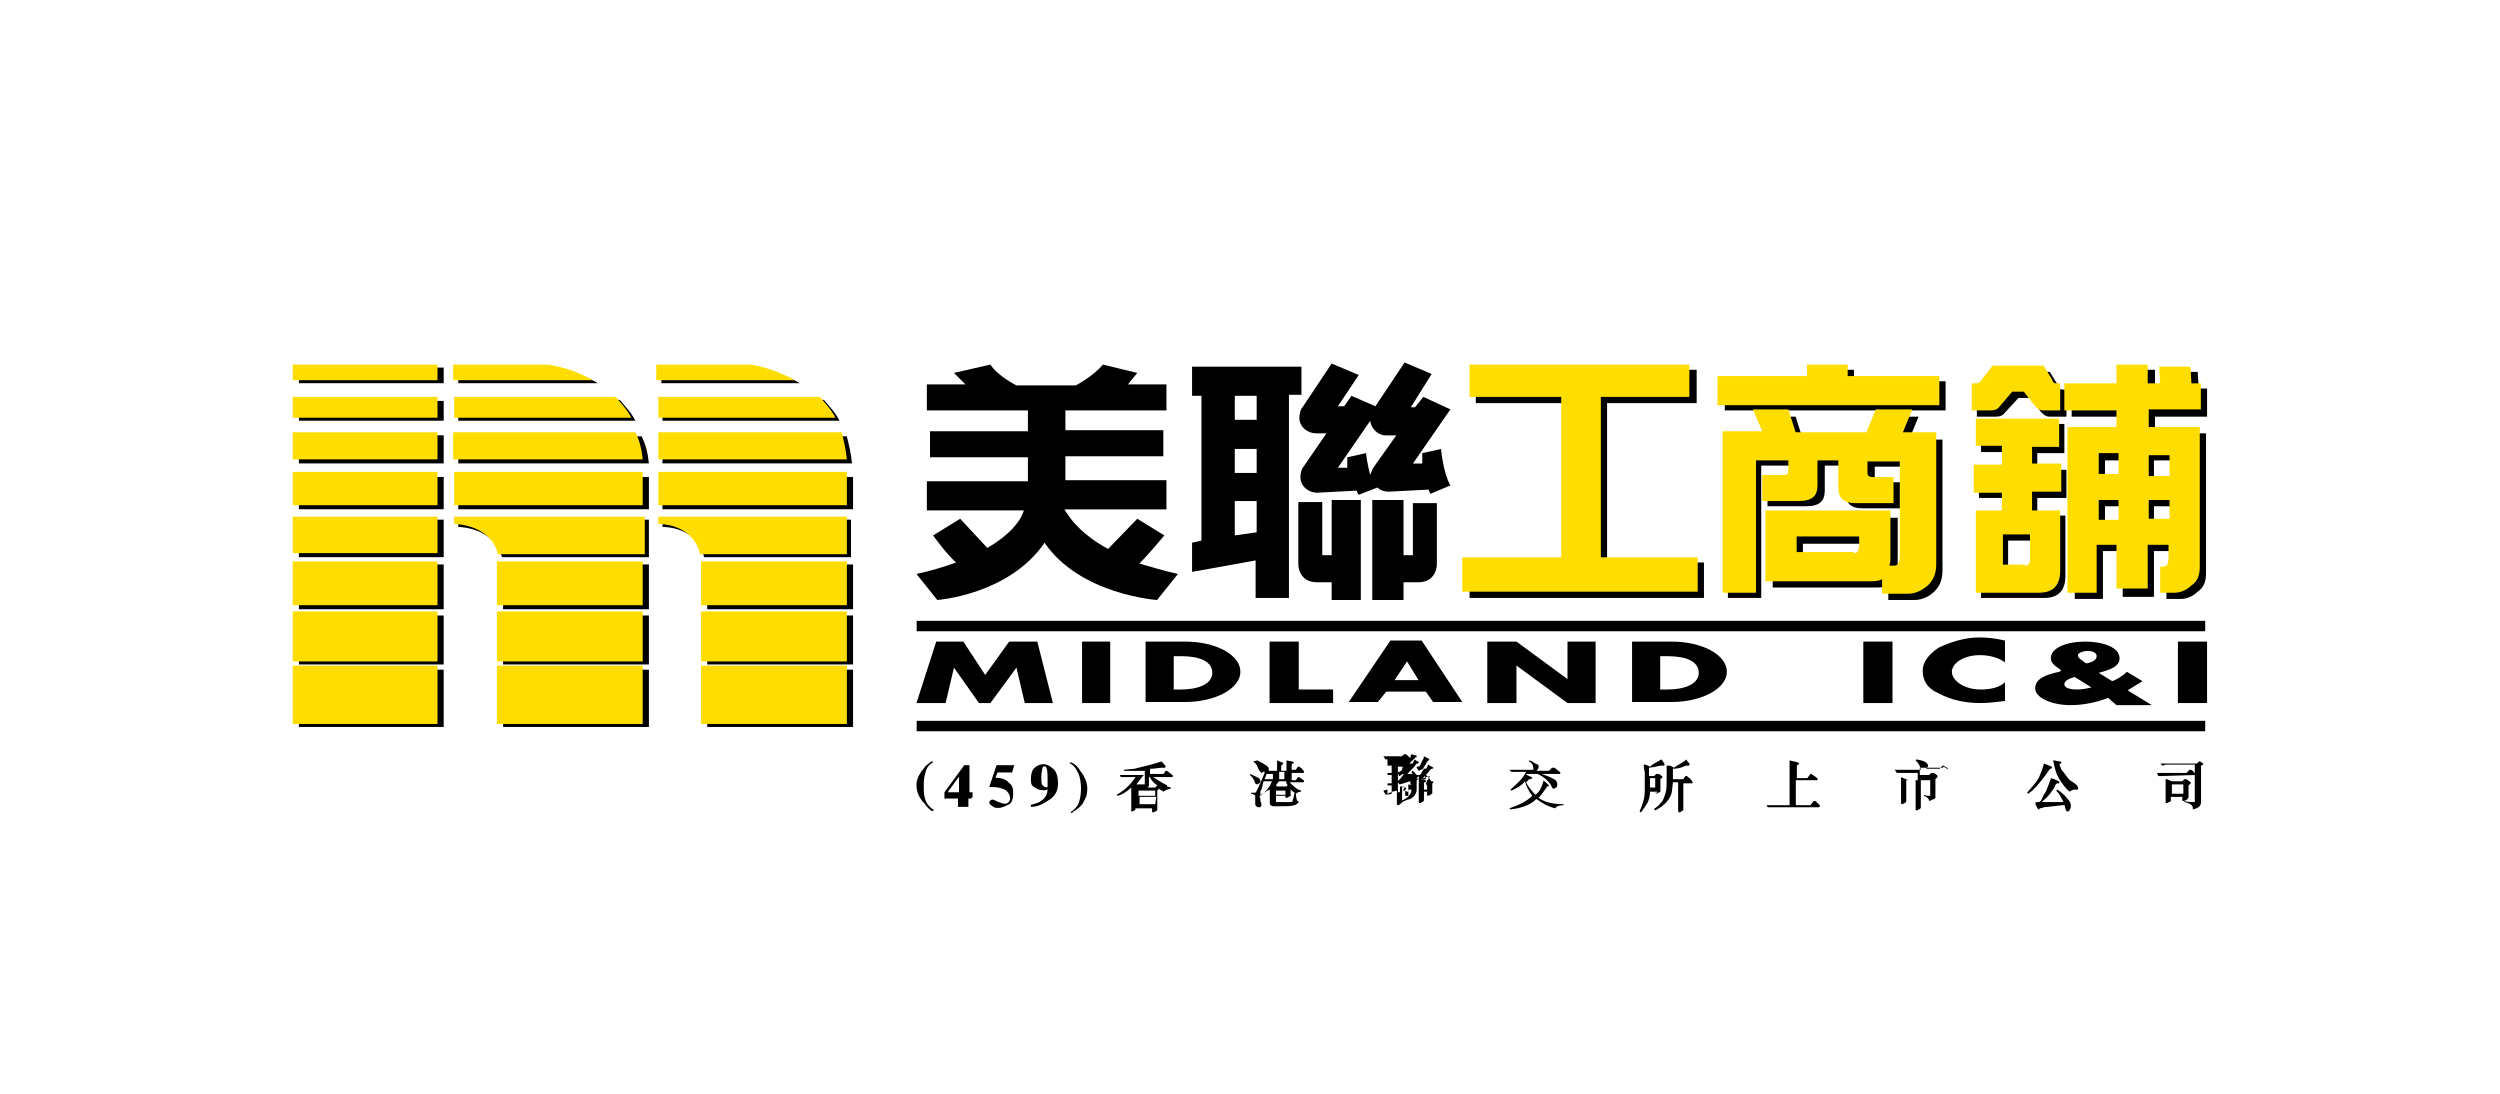 <?xml version="1.0" encoding="utf-8"?>
<!-- Generator: Adobe Illustrator 22.1.0, SVG Export Plug-In . SVG Version: 6.00 Build 0)  -->
<svg version="1.1" id="Layer_1" xmlns="http://www.w3.org/2000/svg" xmlns:xlink="http://www.w3.org/1999/xlink" x="0px" y="0px"
	 viewBox="0 0 240 105" style="enable-background:new 0 0 240 105;" xml:space="preserve">
<style type="text/css">
	.st0{fill:#FFDD00;}
</style>
<title>g_ici</title>
<desc>Created with Sketch.</desc>
<g id="Page-1">
	<g id="main" transform="translate(-1101, -4213)">
		<g id="g_ici" transform="translate(1101, 4213)">
			<g id="Group" transform="translate(27, 34)">
				<rect id="Rectangle-path" x="61" y="35.2" width="123.7" height="1"/>
				<rect id="Rectangle-path_1_" x="61" y="25.6" width="123.7" height="1"/>
				<g id="Shape" transform="translate(60.179, 0)">
					<polygon points="75.7,1.5 75.7,4.7 67.1,4.7 67.1,20 76.4,20 76.4,23.4 53.9,23.4 53.9,20 63.4,20 63.4,4.7 54.5,4.7 54.5,1.5 
											"/>
					<path d="M87,1.5h3.8v1.1h8.8v2.8H78.4V2.6H87V1.5z M81.8,6h3.4l0.7,2.2h6.8L93.5,6H97l-0.9,2.2h3.2v12.5c0,0.9-0.2,1.5-0.8,2.1
						c-0.4,0.4-1.1,0.8-1.9,0.8h-2.5v-1.4c-0.3,0.2-0.8,0.2-1.2,0.2H83v-6.7h12V20c0,0.3,0,0.5-0.1,0.8h0.5c0.4,0,0.5-0.4,0.5-1.2
						v-8.8h-3.1v1.1c0,0.3,0.2,0.4,0.5,0.4h2v2.5h-3.7c-1.1,0-1.6-0.5-1.6-1.5v-2.6h-2v2.4c0,1-0.5,1.5-1.8,1.5h-3.7v-2.5h2.1
						c0.2,0,0.4-0.1,0.4-0.4v-1h-3.1v12.7h-3.2V7.9h3.7L81.8,6z M91.4,19.8c0.4,0,0.5-0.3,0.5-0.9v-0.7h-6v1.5H91.4z"/>
					<path d="M104.7,1.7h4.9l0.8,1.3c0.1,0.3,0.2,0.4,0.4,0.4h0.4v2.6h-1.6c-0.3,0-0.5-0.1-0.8-0.4l-1.1-1.4h-1.1l-1.3,1.4
						c-0.2,0.3-0.5,0.4-0.9,0.4h-1.8V3.5h0.5c0.2,0,0.3-0.1,0.5-0.4L104.7,1.7z M111,6.9v2.6h-2.6v1.6h2.8v2.7h-2.8v1.7h2.7v5.8
						c0,1.4-0.7,2.1-2,2.1H103v-7.9h2.5v-1.7h-2.7V11h2.7V9.4H103V6.7h8V6.9z M107.7,20.9c0.4,0,0.5-0.2,0.5-0.8v-2.2h-2.6v2.9
						H107.7z M124.7,3.4V6h-5v1.6h4.9V21c0,0.8-0.2,1.4-0.8,1.8c-0.4,0.4-1,0.7-1.6,0.7h-1.4V21h0.3c0.4,0,0.5-0.3,0.5-1.1v-1h-2
						v4.4h-3v-4.4h-1.9v4.6H112V7.6h4.7V6h-5V3.4h5V1.5h3v1.8h1.2l-0.1-1.6h3l0.1,1.6H124.7z M114.9,12.2h1.9v-2h-1.9V12.2z
						 M114.9,16.4h1.9v-1.8h-1.9V16.4z M119.6,10.2v2h2v-2H119.6z M119.6,14.6v1.8h2v-1.8H119.6z"/>
					<path d="M24.6,17.4l-2.6-1.6l-2.8,2.9c-2.4-1.3-3.5-2.7-4-3.5c-0.1-0.1-0.1-0.2-0.2-0.3h9.8v-2.8h-9.7V9.8h9.4V7.3h-9.4V5.4
						h9.7V2.9h-3.7L22,1.8L18.7,1c-0.9,1.1-2.6,2-2.6,2h-5.7c0,0-1.8-0.9-2.5-2L4.4,1.8l1.1,1.1H1.8v2.5h9.7v2H2.1v2.5h9.4v2.3H1.8
						V15h9.3c0,0.1-0.1,0.3-0.1,0.3c-0.3,0.8-1.3,2.1-3.4,3.3L5,15.8l-2.6,1.6c0,0,1.2,1.7,2.2,2.6c-1.1,0.4-2.4,0.8-3.8,1.1l2,2.5
						c0,0,6.9-0.5,10.3-5.5c3.4,5,10.8,5.5,10.8,5.5l2-2.5c-1.4-0.3-2.6-0.7-3.7-1C23.2,19.1,24.6,17.4,24.6,17.4z"/>
					<g transform="translate(26.26, 0)">
						<path d="M11.4,1.2H1V4h0.9v13.9L1,18.1v2.8l6.1-1.1v3.6h3.2V3.9h1.2V1.2H11.4z M5.1,4h2.1v2.3H5.1V4z M5.1,9.1h2.1v2.3H5.1
							V9.1z M7.2,17.1l-2.1,0.3v-3.3h2.1V17.1z"/>
						<path d="M14.4,19.3h-0.9v-5.1h-2.3v6c0,0,0,1.7,1.8,1.7h1.4v1.7h2.8V14h-2.8V19.3z"/>
						<path d="M22.2,19.3h-0.9v-5.3h-3v9.6h3v-1.7h1.4c1.8,0,1.8-1.7,1.8-1.7v-5.9h-2.3V19.3z"/>
						<path d="M25.8,5.3l-2.6-1.2l-0.8,1h-0.4l2-3.2l-2.6-1.1l-2.8,4.2l-2.3-1l-0.7,1H15L17,2l-2.6-1.1l-2.8,4.2
							c-0.2,0.2-0.3,0.7-0.3,1c0,0.9,0.8,1.5,1.6,1.5h1l-2.2,3.2c-0.2,0.2-0.3,0.7-0.3,1c0,0.9,0.8,1.5,1.6,1.5l3.8-0.2
							c0.1,0.3,0.2,0.4,0.2,0.4l1.8-0.7c0.3,0.3,0.7,0.4,1.1,0.4l3.8-0.2c0.1,0.3,0.2,0.4,0.2,0.4l1.9-0.8c-0.7-1.2-0.9-3.5-0.9-3.5
							l-1.8,0.4c0,0.3,0,0.7,0,1h-0.9L25.8,5.3z M18.4,10.9c-0.1,0.2-0.2,0.4-0.3,0.7c-0.3-1.1-0.4-2.1-0.4-2.1l-1.8,0.4
							c0,0.3,0,0.7,0,1H15l3.1-4.5c0.1,0.8,0.8,1.4,1.5,1.4h1L18.4,10.9z"/>
					</g>
					<polygon class="st0" points="75,1 75,4.1 66.5,4.1 66.5,19.5 75.8,19.5 75.8,22.8 53.2,22.8 53.2,19.5 62.7,19.5 62.7,4.1 
						53.9,4.1 53.9,1 					"/>
					<path class="st0" d="M86.4,1h3.8v1.1H99v2.8H77.7V2.1h8.6V1z M81.1,5.3h3.4l0.7,2.2H92l0.9-2.2h3.5l-0.9,2.2h3.2v12.6
						c0,0.9-0.2,1.5-0.8,2.1C97.4,22.6,96.8,23,96,23h-2.5v-1.4c-0.3,0.2-0.8,0.2-1.2,0.2h-10V15h12v4.5c0,0.3,0,0.5-0.1,0.8h0.5
						c0.4,0,0.5-0.4,0.5-1.2v-8.8h-3.1v1.1c0,0.3,0.2,0.4,0.5,0.4h2v2.5h-3.7c-1.1,0-1.6-0.5-1.6-1.5v-2.6h-2v2.4
						c0,1-0.5,1.5-1.8,1.5H82v-2.5h2.1c0.2,0,0.4-0.1,0.4-0.4v-1h-3.1v12.7h-3.2V7.4H82L81.1,5.3z M90.8,19.1c0.4,0,0.5-0.3,0.5-0.9
						v-0.7h-6v1.5H90.8z"/>
					<path class="st0" d="M104.1,1.1h4.9l0.8,1.3c0.1,0.3,0.2,0.4,0.4,0.4h0.4v2.6H109c-0.3,0-0.5-0.1-0.8-0.4l-1.1-1.4h-1.1
						L104.8,5c-0.2,0.3-0.5,0.4-0.9,0.4h-1.8V2.8h0.5c0.2,0,0.3-0.1,0.5-0.4L104.1,1.1z M110.5,6.3v2.6h-2.6v1.6h2.8v2.7h-2.8V15
						h2.7v5.8c0,1.4-0.7,2.1-2,2.1h-6.1v-7.9h2.5v-1.7h-2.7v-2.7h2.7V8.8h-2.5V6.2h8V6.3z M107.2,20.3c0.4,0,0.5-0.2,0.5-0.8v-2.2
						h-2.6v2.9H107.2z M124.1,2.7v2.6h-5V7h4.9v13.4c0,0.8-0.2,1.4-0.8,1.8c-0.4,0.4-1,0.7-1.6,0.7h-1.4v-2.5h0.3
						c0.4,0,0.5-0.3,0.5-1.1v-1h-2v4.2h-3v-4.2h-1.9v4.6h-2.8V7h4.7V5.4h-5V2.8h5V1h3v1.8h1.2l-0.1-1.6h3l0.1,1.6h0.9V2.7z
						 M114.3,11.5h1.9v-2h-1.9V11.5z M114.3,15.9h1.9V14h-1.9V15.9z M119.1,9.7v2h2v-2H119.1z M119.1,14v1.8h2V14H119.1z"/>
				</g>
				<g id="Shape_1_" transform="translate(60.179, 27.193)">
					<polygon points="2.7,0.4 5.3,0.4 7.4,3.6 9.7,0.4 12.4,0.4 13.9,6.3 11.2,6.3 10.4,2.9 10.4,2.9 7.9,6.3 6.8,6.3 4.4,2.9 
						4.4,2.9 3.6,6.3 0.8,6.3 					"/>
					<polygon points="19.4,6.3 16.7,6.3 16.7,0.4 19.4,0.4 					"/>
					<path d="M22.8,0.4h3.8c3,0,5.3,1.3,5.3,2.9s-2.4,2.9-5.3,2.9h-3.8V0.4z M25.5,5h0.7c1.6,0,3-0.5,3-1.6s-1.2-1.6-3-1.6h-0.7V5z"
						/>
					<polygon points="37.5,5 40.8,5 40.8,6.3 34.7,6.3 34.7,0.4 37.5,0.4 					"/>
					<path d="M45.9,5.2l-0.8,1h-2.8l4-5.9h3l3.9,5.9h-2.8l-0.7-1H45.9z M47.9,2.3l-1.2,1.8H49L47.9,2.3z"/>
					<polygon points="55.6,0.4 58.4,0.4 63.3,4 63.3,4 63.3,0.4 66,0.4 66,6.3 63.3,6.3 58.4,2.7 58.4,2.7 58.4,6.3 55.6,6.3 					
						"/>
					<path d="M69.5,0.4h3.8c3,0,5.3,1.3,5.3,2.9s-2.4,2.9-5.3,2.9h-3.8V0.4z M72.2,5h0.7c1.6,0,3-0.5,3-1.6s-1.2-1.6-3-1.6h-0.7V5z"
						/>
					<polygon points="94.5,6.3 91.7,6.3 91.7,0.4 94.5,0.4 					"/>
					<path d="M105.3,2.4c-0.5-0.4-1.4-0.7-2.4-0.7c-1.6,0-2.7,0.8-2.7,1.6S101.3,5,103,5c0.9,0,1.8-0.2,2.3-0.7v1.8
						c-0.9,0.1-1.5,0.2-2.4,0.2c-1.4,0-2.8-0.3-3.9-0.9c-1.2-0.5-1.6-1.3-1.6-2.2c0-0.8,0.5-1.5,1.5-2.2c1-0.5,2.5-1,3.9-1
						c0.9,0,1.6,0.1,2.5,0.3V2.4z"/>
					<path d="M115.2,5.8c-1,0.4-2.3,0.7-3.6,0.7c-1.8,0-3.4-0.7-3.4-1.6c0-0.9,0.9-1.3,2.3-1.6l0.2-0.1l-0.2-0.2
						c-0.3-0.2-0.8-0.5-0.8-1c0-1,1.5-1.6,3.3-1.6c1.6,0,3.3,0.5,3.3,1.6c0,0.8-0.9,1.1-2,1.4l1.3,0.8c0.5-0.2,1-0.5,1.4-0.9
						l1.5,0.9l-1.3,0.8l-0.1,0.1l2.3,1.4H116L115.2,5.8z M112,3.8c-0.4,0.1-1,0.3-1,0.7s0.7,0.5,1.2,0.5c0.5,0,1-0.1,1.4-0.2
						L112,3.8z M114.1,1.8c0-0.3-0.3-0.5-0.9-0.5c-0.4,0-0.9,0.2-0.9,0.4c0,0.3,0.4,0.5,0.8,0.8C113.6,2.4,114.1,2.2,114.1,1.8z"/>
					<polygon points="124.7,6.3 121.9,6.3 121.9,0.4 124.7,0.4 					"/>
				</g>
				<g id="Shape_2_" transform="translate(60.179, 38.07)">
					<path d="M17.1,4.4C17,4.6,16.9,4.8,16.8,5c-0.1,0.2-0.3,0.4-0.7,0.7c-0.2,0.1-0.3,0.2-0.4,0.3l-0.1-0.1
						c0.3-0.2,0.5-0.4,0.7-0.7c0.2-0.4,0.3-1,0.3-1.6c0-0.5-0.1-1-0.2-1.3c-0.2-0.4-0.4-0.9-0.9-1.1l0.1-0.1
						c0.3,0.1,0.7,0.4,0.9,0.8c0.4,0.5,0.7,1.1,0.7,1.7C17.2,3.8,17.2,4,17.1,4.4z"/>
					<g>
						<path d="M1.5,1.7C1.7,1.4,2,1.2,2.3,1l0.1,0.1C2.1,1.3,1.9,1.5,1.8,1.7C1.6,2.2,1.5,2.6,1.5,3.3c0,0.4,0,0.9,0.1,1.2
							C1.7,5,2,5.4,2.5,5.7L2.3,5.8C2.1,5.7,1.8,5.4,1.6,5.1C1.1,4.6,0.8,4,0.8,3.3C0.8,2.8,1,2.3,1.5,1.7z"/>
						<g transform="translate(2.188, 1.088)">
							<path d="M3.9,3.5H3.6v0.8h-1V3.5H1.3V2.9l1.9-2.6h0.5v2.6H4v0.5H3.9z M2.7,2.9V1.4L1.6,2.9H2.7z"/>
							<path d="M7.5,2c0.3,0.2,0.4,0.5,0.4,1s-0.1,0.8-0.3,1C7.4,4.1,6.9,4.4,6.5,4.4c-0.2,0-0.4,0-0.5-0.1C5.7,4.1,5.6,4,5.6,3.9
								s0-0.1,0.1-0.2c0,0,0.1-0.1,0.2-0.1s0.3,0.1,0.5,0.2C6.7,3.9,6.9,4,7.1,4c0.1,0,0.2,0,0.3-0.1s0.2-0.2,0.2-0.4
								c0-0.3-0.1-0.5-0.4-0.8C6.8,2.5,6.4,2.4,6,2.4H5.6l0.7-2.1H8L7.8,1H6.4L6.2,1.5C6.6,1.5,7.2,1.6,7.5,2z"/>
							<path d="M11.9,0.8c0.2,0.3,0.3,0.7,0.3,1.2c0,0.7-0.2,1.2-0.8,1.6s-1.1,0.7-1.8,0.7V4.1c0.4-0.1,0.8-0.2,1-0.4
								C11,3.5,11.2,3,11.2,2.6c-0.1,0.1-0.2,0.1-0.3,0.1c-0.1,0-0.2,0-0.2,0c-0.3,0-0.5-0.1-0.8-0.3S9.6,2,9.6,1.6
								c0-0.4,0.1-0.8,0.3-1s0.5-0.4,1-0.4C11.3,0.3,11.5,0.4,11.9,0.8z M11.2,2.4c0-0.2,0-0.4,0-0.7c0-0.5,0-0.9-0.1-1.1
								c0-0.1-0.1-0.2-0.2-0.2c-0.1,0-0.2,0.1-0.2,0.2s-0.1,0.4-0.1,0.8c0,0.4,0,0.7,0.1,0.8c0.1,0.1,0.2,0.2,0.3,0.2
								C11.1,2.5,11.1,2.4,11.2,2.4z"/>
						</g>
					</g>
				</g>
				<path id="Shape_3_" d="M84.5,41.1c-0.3-0.2-0.5-0.3-0.8-0.5h1.8c0,0,0.1,0,0.1-0.1s-0.1-0.1-0.3-0.3c-0.2-0.1-0.2-0.2-0.3-0.2
					h-0.1l-0.2,0.3h-1.3v-0.5h0.2l0.9-0.1c0,0,0,0,0.1,0c0.1,0,0.1,0,0.2,0c0,0,0.1,0,0.1-0.1s-0.1-0.2-0.4-0.5
					c-0.9,0.3-1.8,0.5-2.6,0.7l-1,0.1v0.1h1h0.8h0.2v0.4h-2.4l0.1,0.2c0.2,0,0.3,0,0.4,0H82c-0.3,0.5-0.9,1.2-1.8,1.7l0.1,0.1
					c0.4-0.1,0.9-0.4,1.3-0.8v1.5v0.7v0.1c0,0,0,0,0.1,0l0.2-0.1c0.1,0,0.1-0.1,0.1-0.1v-0.1h1.6v0.3c0,0,0,0.1,0.1,0.1l0.2-0.1
					c0.1,0,0.2-0.1,0.2-0.2V42c0,0,0,0,0-0.1l0.1-0.1v-0.1c0.2,0.1,0.3,0.2,0.5,0.3c0.1-0.1,0.3-0.2,0.7-0.3v-0.1l-0.4-0.1
					C85.2,41.4,84.8,41.3,84.5,41.1z M83.9,41.9v0.5h-1.6v-0.5H83.9z M82,41.4c0.3-0.3,0.5-0.7,0.8-1h0.1v0.4v0.5l0,0l0,0h-0.4H82z
					 M83.9,43.2h-1.5v-0.7H84L83.9,43.2z M84.1,41.4C84.1,41.4,84,41.4,84.1,41.4l-0.2,0.2H83h0.1c0.1,0,0.2-0.1,0.2-0.2V41v-0.4
					h0.1C83.5,40.9,83.8,41.2,84.1,41.4L84.1,41.4z M93.7,41.3c0.1,0,0.1-0.1,0.2-0.1C94,41.1,94,41,94,41c0-0.3-0.3-0.4-1-0.7v0.1
					c0.2,0.2,0.4,0.4,0.5,0.8C93.5,41.2,93.6,41.3,93.7,41.3z M96.8,41.1h1.3c0,0,0.1,0,0.1-0.1s-0.1-0.1-0.2-0.2
					c-0.2-0.1-0.2-0.2-0.3-0.2h-0.1l-0.2,0.3H97v-0.7h1.1c0,0,0.1,0,0.1-0.1S98.1,40,98,39.8c-0.2-0.1-0.2-0.2-0.3-0.2h-0.1
					l-0.2,0.3H97v-0.5c0,0,0,0,0.1-0.1c0.1,0,0.1-0.1,0.1-0.1c0-0.1-0.2-0.1-0.7-0.2v0.5V40H96v-0.5c0,0,0,0,0.1-0.1l0.1-0.1
					c0,0,0-0.1-0.1-0.1L95.6,39v0.4V40h-0.8c0-0.1,0-0.1,0-0.2c0-0.2-0.3-0.4-1.1-0.8l-0.4,0.1c0.3,0.2,0.4,0.4,0.5,0.7
					c0.1,0.2,0.1,0.2,0.2,0.3l0.1,0.1c0.1,0,0.1-0.1,0.2-0.1c0,0,0,0,0-0.1c0,0,0,0.1,0.1,0.1v0.1l-0.2,0.5l-0.4,0.9l-0.2,0.4
					c0,0.1-0.1,0.1-0.3,0.1h-0.2v0.1c0.2,0,0.3,0.1,0.3,0.1c0.1,0,0.1,0.1,0.1,0.1v0.1c0,0.1,0,0.3,0,0.4s0,0.2,0,0.2
					c0,0.1,0,0.2,0.1,0.3c0.1,0.1,0.2,0.1,0.3,0.1c0.1,0,0.2-0.1,0.2-0.2c0-0.1,0-0.2-0.1-0.4c0-0.2,0-0.3-0.1-0.5l0,0
					c0.1,0,0.1-0.1,0.3-0.2c0.2-0.1,0.4-0.3,0.7-0.4v1.2c0,0.1,0,0.3,0.1,0.3c0.1,0.1,0.2,0.1,0.3,0.1c0.1,0,0.4,0,0.8,0
					c0.4,0,0.9,0,1.1-0.1c0.2,0,0.4-0.2,0.5-0.3c-0.1-0.1-0.2-0.1-0.2-0.2c0,0-0.1-0.3-0.1-0.7h-0.1c-0.1,0.3-0.1,0.5-0.2,0.7
					C97.1,43,97,43,97,43c-0.1,0-0.3,0-0.7,0s-0.5,0-0.7,0c-0.1,0-0.1,0-0.1-0.1s0-0.2,0-0.5h0.9v0.1c0,0,0,0.1,0.1,0.1
					c0,0,0.1,0,0.2-0.1c0.1,0,0.2-0.1,0.2-0.1V42v-0.2l0,0c0.2,0.2,0.4,0.3,0.5,0.4c0.1-0.1,0.3-0.2,0.5-0.2v-0.1
					C97.5,41.8,97.1,41.4,96.8,41.1z M94,42.4c0-0.1,0-0.2,0-0.3c0-0.2,0-0.2,0.1-0.3l0.2-0.8h0.8C94.9,41.6,94.5,42,94,42.4z
					 M95.2,40.8h-0.8l0.2-0.5c0.1,0,0.2,0,0.3,0h0.3v0.5H95.2z M95.8,40.1h0.5v0.7h-0.5V40.1z M96.4,42.3h-0.9v-0.4h0.9V42.3z
					 M96.6,41.4l-0.1,0.1h-0.9l-0.1-0.1c0.1-0.2,0.2-0.3,0.3-0.4h0.7C96.4,41.1,96.6,41.3,96.6,41.4L96.6,41.4z M109.9,41.2
					c0,0.1,0,0.1,0.1,0.2h0.1c0.1,0,0.1,0,0.2-0.1c0-0.1,0.1-0.1,0.1-0.2c0-0.2-0.2-0.4-0.5-0.7c0,0-0.1,0-0.1,0.1s0.1,0.2,0.1,0.3
					h-0.4c0.3-0.3,0.5-0.5,0.8-0.9c0.1-0.1,0.1-0.1,0.2-0.1c0,0,0.1,0,0.1-0.1c-0.1-0.1-0.2-0.1-0.5-0.3c-0.1,0.2-0.1,0.3-0.2,0.4
					c-0.1,0-0.2,0-0.3,0c0.1-0.2,0.3-0.4,0.4-0.7c0,0,0.1,0,0.1-0.1c0.1,0,0.1,0,0.1-0.1s-0.2-0.1-0.5-0.3c0,0.2-0.1,0.3-0.2,0.5
					s-0.1,0.3-0.2,0.4c0,0.1-0.1,0.1-0.2,0.1s-0.1,0-0.1,0.1l0.2,0.3c0.2-0.1,0.4-0.2,0.5-0.2c-0.2,0.3-0.3,0.5-0.3,0.5l-0.1,0.1
					H109c-0.1-0.1-0.2-0.3-0.4-0.4l-0.1,0.1c0,0.1,0.1,0.1,0.1,0.2c-0.2,0-0.3,0-0.5,0c0.3-0.3,0.7-0.7,0.9-1c0,0,0,0,0.1,0
					c0,0,0.1,0,0.1-0.1s-0.2-0.1-0.4-0.3c-0.1,0.2-0.2,0.4-0.2,0.4c-0.1,0-0.2,0-0.3,0c0.1-0.1,0.2-0.2,0.3-0.3
					c0.2-0.2,0.3-0.3,0.3-0.3c0.1,0,0.1,0,0.1-0.1c0-0.1-0.1-0.1-0.2-0.1l-0.3-0.1c-0.1,0.1-0.1,0.3-0.1,0.4c0,0-0.1-0.1-0.2-0.2
					c-0.1-0.1-0.2-0.2-0.3-0.2h-0.1l-0.2,0.2h-1.8l0.2,0.3c0.1,0,0.2,0,0.2,0v2.9l-0.4,0.1c0.1,0.2,0.2,0.4,0.3,0.4
					c0.1-0.1,0.4-0.3,1-0.4v1.3c0,0,0,0.1,0.1,0.1c0,0,0.1,0,0.2-0.1c0.1-0.1,0.2-0.1,0.2-0.2v-0.4v-1l0.2-0.1c0,0.1,0,0.2,0,0.2
					l-0.1,0.1c0,0.1,0.1,0.1,0.1,0.1l0.3,0.1c0.1,0,0.1,0,0.1-0.1c0,0,0-0.1,0.1-0.1h0.2c0,0.4-0.3,0.8-1,1.1c0,0,0,0,0.1,0.1
					c0.2-0.1,0.4-0.2,0.8-0.3c0.3-0.2,0.4-0.3,0.5-0.5c0.1-0.2,0.1-0.3,0.1-0.5v-0.8l0,0c0,0,0.1,0,0.1-0.1s-0.1-0.1-0.2-0.1
					c0.1,0,0.1,0,0.2-0.1l0.1-0.1v0.1l0,0v0.5v1.2v0.7l0,0c0,0,0,0.1,0.1,0.1c0,0,0.1,0,0.2-0.1c0.1,0,0.2-0.1,0.2-0.2v-0.8V42h0.3
					v0.3c0,0.1,0.1,0.1,0.1,0.1s0.1,0,0.2-0.1c0.1,0,0.1-0.1,0.2-0.1v-0.1v-0.9l0,0c0,0,0.1,0,0.1-0.1c0-0.1-0.1-0.1-0.2-0.1
					c-0.1,0-0.2-0.1-0.4-0.1c0,0.2,0,0.5,0,0.9h-0.3v-0.7c0,0,0,0,0.1,0c0.1,0,0.1-0.1,0.1-0.1c0-0.1-0.2-0.2-0.5-0.2
					c0.3-0.1,0.5-0.2,0.9-0.3C109.9,41.1,109.9,41.2,109.9,41.2z M106.6,42.2l-0.4,0.1v-0.9h0.4V42.2z M106.6,41.2h-0.4v-0.8h0.4
					V41.2z M106.6,40.2h-0.4v-0.7h0.4V40.2z M108.2,41.3C108,41.4,108,41.4,108.2,41.3c0,0.1,0,0.1,0,0.1s0,0,0,0.1v0.9h-0.3v-0.5
					c0,0,0,0,0-0.1l0.1-0.1c0-0.1-0.1-0.1-0.1-0.1c-0.1,0-0.2-0.1-0.4-0.1h-0.1c0,0.1,0,0.2,0,0.5l-0.2,0.1v-2.5h0.5l0,0
					c-0.1,0.1-0.1,0.2-0.1,0.3c-0.1,0.1-0.2,0.2-0.3,0.2c0,0-0.1,0-0.1,0.1s0.1,0.2,0.1,0.3c0.1,0,0.1,0,0.2-0.1
					c0,0,0.1-0.1,0.3-0.1l-0.1,0.1c-0.2,0.3-0.3,0.4-0.4,0.5c-0.1,0-0.1,0-0.1,0.1v0.1c0,0,0,0.1,0.1,0.1c0,0,0,0.1,0.1,0.1l1-0.3
					c0,0.1,0,0.1,0,0.2c0,0,0,0.1,0.1,0.1C108.4,41.4,108.3,41.3,108.2,41.3z M120.7,42.6c0.2-0.2,0.4-0.5,0.7-0.9
					c0.1-0.1,0.1-0.2,0.1-0.2s0,0,0.1,0c0.1,0,0.1-0.1,0.1-0.1c-0.1-0.1-0.2-0.2-0.3-0.3c-0.1-0.1-0.2-0.1-0.2-0.2
					c-0.2,0.7-0.4,1.1-0.8,1.4c-0.3-0.3-0.7-0.8-0.9-1.2l0.3-0.3c0.1,0,0.2,0,0.3-0.1c0-0.1-0.1-0.1-0.3-0.2
					c-0.2-0.1-0.3-0.1-0.3-0.2h3.2c0,0,0.1,0,0.1-0.1s-0.1-0.1-0.3-0.3c-0.2-0.1-0.2-0.2-0.3-0.2H122l-0.3,0.3h-1.2l0.1-0.1
					c0-0.1,0.1-0.1,0.1-0.2s0-0.1,0-0.2s-0.1-0.1-0.3-0.2S120,39,119.8,39v0.1c0.2,0.1,0.4,0.3,0.4,0.7c0,0.1,0,0.1,0.1,0.1h-2.4
					l0.2,0.2c0.1,0,0.3,0,0.4,0h1c-0.2,0.5-0.8,1.1-1.5,1.7l0.1,0.1c0.4-0.2,0.9-0.4,1.3-0.9c0.1,0.4,0.3,0.9,0.7,1.4
					c-0.5,0.5-1.3,0.9-2.2,1.2l0.1,0.1c1-0.1,1.9-0.4,2.5-1c0.4,0.3,1,0.7,1.8,0.9c0.1-0.2,0.4-0.3,0.8-0.3l0,0v-0.1
					C122,43.2,121.3,43,120.7,42.6z M121.8,40.6c-0.3-0.1-0.7-0.3-1.2-0.4v0.1c0.7,0.3,1.2,0.8,1.4,1.3c0,0.1,0.1,0.1,0.2,0.1
					c0.1,0,0.1-0.1,0.2-0.1c0.1-0.1,0.1-0.2,0.1-0.3c0-0.1,0-0.2-0.1-0.3C122.4,40.9,122.2,40.8,121.8,40.6z M135.2,40.7
					c-0.2-0.1-0.2-0.2-0.3-0.2h-0.1l-0.2,0.3h-1v-1c0.4,0,0.8-0.1,1-0.2s0.3-0.1,0.4-0.1h0.1c0,0,0.1,0,0.1-0.1c0,0,0-0.1-0.1-0.2
					s-0.2-0.2-0.2-0.3c-0.3,0.3-0.8,0.5-1.2,0.8c-0.2-0.1-0.3-0.2-0.5-0.2H133c0,0.2,0,0.5,0,0.9c0,0.9,0,1.4-0.1,1.7
					s-0.2,0.7-0.4,0.9c-0.2,0.2-0.3,0.4-0.5,0.5c-0.1,0.1-0.2,0.1-0.2,0.2l0.1,0.1c1-0.5,1.5-1.2,1.6-1.8l0.1-0.9h0.5v1.1v1.6
					c0,0.1,0,0.1,0.1,0.2c0,0,0.1,0,0.2-0.1c0.1-0.1,0.2-0.1,0.2-0.1v-0.1v-1.4v-1.1h0.8c0,0,0.1,0,0.1-0.1
					C135.4,40.9,135.3,40.8,135.2,40.7z M131.9,42.1L131.9,42.1C132,42.2,132,42.2,131.9,42.1l0.1,0.1l0.2-0.1
					c0.1,0,0.2-0.1,0.2-0.1l0,0v-0.5v-0.7c0,0,0,0,0.1-0.1c0.1,0,0.1-0.1,0.1-0.1c0-0.1-0.1-0.1-0.2-0.2c-0.1-0.1-0.2-0.1-0.3-0.1
					c0,0,0,0-0.1,0l-0.2,0.2h-0.5v-0.8c0.2,0,0.7-0.1,1.1-0.2h0.1h0.1c0.1,0,0.1,0,0.1,0s0.1,0,0.1-0.1s-0.1-0.2-0.3-0.5
					c-0.3,0.2-0.8,0.4-1.1,0.7c-0.2-0.1-0.4-0.2-0.5-0.2h-0.1v0.1c0,0.3,0.1,0.5,0.1,0.8V41v0.9c0,0.7-0.2,1.3-0.5,2l0.1,0.1
					c0.3-0.3,0.5-0.7,0.7-1c0.1-0.3,0.2-0.5,0.2-1h0.7V42.1z M131.4,41.6c0-0.2,0-0.5,0-0.9h0.5v0.9H131.4z M147.3,42.9L147.3,42.9
					c-0.1,0-0.1,0-0.2,0l-0.3,0.4h-1.4v-2.4h2c0,0,0.1,0,0.1-0.1s-0.1-0.1-0.3-0.3c-0.2-0.1-0.3-0.2-0.3-0.2h-0.1l-0.3,0.4h-1v-1.2
					c0.1-0.1,0.2-0.1,0.2-0.2c0,0,0-0.1-0.1-0.1c0,0-0.3-0.1-0.8-0.2v0.8v3.5h-2.2l0.1,0.2c0.3,0,0.4,0,0.5,0h4.4c0,0,0.1,0,0.1-0.1
					v-0.1L147.3,42.9z M159.9,39.7c-0.2-0.1-0.3-0.2-0.3-0.2s0,0-0.1,0l-0.3,0.3h-1.3c0.1-0.1,0.2-0.2,0.2-0.3s-0.1-0.2-0.2-0.3
					s-0.4-0.2-0.9-0.3l-0.1,0.1c0.2,0.2,0.4,0.4,0.5,0.9h-2.5l0.2,0.3c0,0,0.1,0,0.2,0c0.1,0,0.1,0,0.2,0h1.6v0.7h-0.9l-0.7-0.3V41
					v1.4v0.7c0,0.1,0.1,0.1,0.1,0.1s0.1,0,0.2-0.1c0.1,0,0.2-0.1,0.2-0.2v-2h0.9v2.8c0,0,0,0.1,0.1,0.1c0,0,0.1,0,0.2-0.1
					c0.1,0,0.2-0.1,0.2-0.2v-1.1v-1.5h0.9v1.5h-0.1c-0.1,0-0.3,0-0.5-0.1v0.1c0.3,0.1,0.5,0.3,0.5,0.5c0.3-0.1,0.4-0.2,0.5-0.2
					l0.1-0.1c0,0,0-0.2,0-0.5v-1.3l0.2-0.2c0,0,0,0,0-0.1s-0.1-0.1-0.2-0.2s-0.2-0.1-0.3-0.1h-0.1l-0.2,0.2h-0.9v-0.7h2.2l0.1-0.1
					C160.2,40,160.1,39.9,159.9,39.7z M170.5,41.8l-0.1,0.1c0.3,0.3,0.5,0.7,0.7,1.1h-0.9H169c0.2-0.2,0.5-0.4,0.8-0.8
					c0.2-0.3,0.4-0.5,0.5-0.8c0.1-0.2,0.2-0.2,0.2-0.2h0.1c0.1,0,0.1,0,0.1-0.1c0-0.1-0.2-0.2-0.8-0.4c-0.1,0.3-0.3,0.8-0.5,1.3
					c-0.3,0.4-0.4,0.8-0.5,0.9c-0.1,0.1-0.2,0.1-0.3,0.1c-0.1,0-0.2,0-0.2,0.1c0,0,0,0,0,0.1l0.2,0.4l0.1,0.1c0.1,0,0.1,0,0.1-0.1
					c0.2,0,0.4-0.1,0.4-0.1l0.9-0.1l0.9-0.1h0.2l0.1,0.4c0,0.1,0.1,0.2,0.2,0.2s0.2-0.1,0.2-0.2c0.1-0.1,0.1-0.2,0.1-0.4
					s-0.1-0.4-0.4-0.7C171.2,42.3,170.8,42,170.5,41.8z M169.8,39.8C169.8,39.8,169.9,39.7,169.8,39.8c0.2,0,0.2-0.1,0.2-0.1
					c0-0.1-0.2-0.2-0.8-0.4c0,0.2-0.2,0.7-0.4,1.2c-0.2,0.5-0.7,1-1.2,1.6l0.1,0.1l0.4-0.3C168.7,41.3,169.2,40.7,169.8,39.8z
					 M171.7,40.9c-0.3-0.3-0.5-0.7-0.8-1c-0.1-0.3-0.2-0.5-0.2-0.5s0,0,0.1-0.1c0.1,0,0.1-0.1,0.1-0.1c0-0.1-0.2-0.1-0.7-0.2h-0.1
					V39c0.2,1,0.4,1.6,0.8,2.1c0.2,0.3,0.5,0.7,0.8,0.9c0.1-0.1,0.3-0.2,0.5-0.2c0.1,0,0.2,0,0.3,0v-0.1
					C172.5,41.4,172.2,41.2,171.7,40.9z M184.5,39.3c-0.2-0.1-0.2-0.2-0.3-0.2c0,0,0,0-0.1,0l-0.2,0.2h-3.5l0.2,0.2
					c0.1,0,0.3-0.1,0.3-0.1h2.8V43l0,0l0,0c-0.3,0-0.7,0-1-0.1V43c0.5,0.1,0.9,0.3,0.8,0.7c0.5-0.1,0.8-0.3,0.8-0.7v-3.5l0.2-0.1
					C184.5,39.4,184.5,39.4,184.5,39.3C184.9,39.5,184.7,39.4,184.5,39.3z M183.1,42.5v-1.1c0,0,0,0,0.1-0.1c0.1,0,0.1-0.1,0.1-0.1
					v-0.1l-0.4-0.3h-0.1h-0.1l-0.2,0.2h-1l-0.5-0.2h-0.1v0.3v1.1V43c0,0.1,0.1,0.1,0.1,0.1s0.1,0,0.2-0.1c0.1,0,0.2-0.1,0.2-0.1
					v-0.1v-0.3h1.1v0.3c0,0,0,0.1,0.1,0.1c0,0,0.1,0,0.3-0.1C183,42.7,183.1,42.6,183.1,42.5z M182.6,42.2h-1.1v-0.9h1.1V42.2z
					 M183.8,40.4c0-0.1-0.1-0.1-0.2-0.3c-0.1-0.1-0.2-0.2-0.3-0.2h-0.1l-0.3,0.3h-2.8v0.1l0.1,0.2c0.1,0,0.2,0,0.3,0L183.8,40.4
					C183.8,40.5,183.8,40.5,183.8,40.4z"/>
				<g id="Shape_4_">
					<g transform="translate(1.094, 1.088)">
						<polygon points="20.2,29.2 34.2,29.2 34.2,34.7 20.2,34.7 						"/>
						<path d="M29.3,1.7c-2.2-1.3-4.4-1.5-4.4-1.5h-9v1.5H29.3z"/>
						<polygon points="15.9,10.7 34.2,10.7 34.2,13.8 15.9,13.8 						"/>
						<path d="M34.2,9.4c-0.1-1-0.3-1.8-0.7-2.6H15.9v2.6H34.2z"/>
						<path d="M15.9,5.3h17c-0.4-0.8-1-1.4-1.5-2H15.9V5.3z"/>
						<path d="M15.9,14.8v0.7c0,0,3.4,0,4.2,2.9h14.1v-3.6H15.9z"/>
						<polygon points="20.2,19.1 34.2,19.1 34.2,23.4 20.2,23.4 						"/>
						<polygon points="20.2,24 34.2,24 34.2,28.7 20.2,28.7 						"/>
						<polygon points="39.8,29.2 39.8,34.7 53.8,34.7 53.8,29.2 						"/>
						<path d="M48.7,1.7c-2.1-1.2-4.2-1.5-4.2-1.5h-9.1v1.5H48.7z"/>
						<polygon points="35.5,10.7 53.8,10.7 53.8,13.8 35.5,13.8 						"/>
						<path d="M53.7,9.4c-0.1-1-0.3-1.8-0.5-2.6H35.5v2.6H53.7z"/>
						<path d="M35.5,5.3h17c-0.4-0.8-1-1.4-1.5-2H35.5V5.3z"/>
						<path d="M35.5,14.8v0.7c0,0,3.3-0.1,4,2.9h14.1v-3.6H35.5z"/>
						<polygon points="39.8,19.1 53.8,19.1 53.8,23.4 39.8,23.4 						"/>
						<polygon points="39.8,24 53.8,24 53.8,28.7 39.8,28.7 						"/>
						<polygon points="0.6,29.2 14.5,29.2 14.5,34.7 0.6,34.7 						"/>
						<polygon points="0.6,0.2 14.5,0.2 14.5,1.7 0.6,1.7 						"/>
						<polygon points="0.6,10.7 14.5,10.7 14.5,13.8 0.6,13.8 						"/>
						<polygon points="0.6,6.7 14.5,6.7 14.5,9.4 0.6,9.4 						"/>
						<polygon points="0.6,3.4 14.5,3.4 14.5,5.3 0.6,5.3 						"/>
						<polygon points="0.6,14.8 14.5,14.8 14.5,18.4 0.6,18.4 						"/>
						<polygon points="0.6,19.1 14.5,19.1 14.5,23.4 0.6,23.4 						"/>
						<polygon points="0.6,24 14.5,24 14.5,28.7 0.6,28.7 						"/>
					</g>
					<g>
						<polygon class="st0" points="20.7,29.9 34.7,29.9 34.7,35.5 20.7,35.5 						"/>
						<path class="st0" d="M29.9,2.5C27.7,1.2,25.5,1,25.5,1h-9v1.5H29.9z"/>
						<polygon class="st0" points="16.6,11.3 34.7,11.3 34.7,14.5 16.6,14.5 						"/>
						<path class="st0" d="M34.7,10.1c-0.1-1-0.3-1.8-0.7-2.6H16.5v2.6H34.7z"/>
						<path class="st0" d="M16.6,6.1h17c-0.4-0.8-1-1.4-1.5-2H16.6V6.1z"/>
						<path class="st0" d="M16.6,15.6v0.7c0,0,3.5,0,4.2,2.9h14.1v-3.6H16.6z"/>
						<polygon class="st0" points="20.7,19.9 34.7,19.9 34.7,24.1 20.7,24.1 						"/>
						<polygon class="st0" points="20.7,24.7 34.7,24.7 34.7,29.5 20.7,29.5 						"/>
						<polygon class="st0" points="40.3,29.9 40.3,35.5 54.3,35.5 54.3,29.9 						"/>
						<path class="st0" d="M49.3,2.5C47.2,1.3,45.1,1,45.1,1H36v1.5H49.3z"/>
						<polygon class="st0" points="36.2,11.3 54.3,11.3 54.3,14.5 36.2,14.5 						"/>
						<path class="st0" d="M54.3,10.1c-0.1-1-0.3-1.8-0.5-2.6H36.2v2.6H54.3z"/>
						<path class="st0" d="M36.2,6.1h17c-0.4-0.8-1-1.4-1.5-2H36.2V6.1z"/>
						<path class="st0" d="M36.2,15.6v0.7c0,0,3.3-0.1,4,2.9h14.1v-3.6H36.2z"/>
						<polygon class="st0" points="40.3,19.9 54.3,19.9 54.3,24.1 40.3,24.1 						"/>
						<polygon class="st0" points="40.3,24.7 54.3,24.7 54.3,29.5 40.3,29.5 						"/>
						<polygon class="st0" points="1.1,29.9 15,29.9 15,35.5 1.1,35.5 						"/>
						<polygon class="st0" points="1.1,1 15,1 15,2.5 1.1,2.5 						"/>
						<polygon class="st0" points="1.1,11.3 15,11.3 15,14.5 1.1,14.5 						"/>
						<polygon class="st0" points="1.1,7.5 15,7.5 15,10.1 1.1,10.1 						"/>
						<polygon class="st0" points="1.1,4.1 15,4.1 15,6.1 1.1,6.1 						"/>
						<polygon class="st0" points="1.1,15.6 15,15.6 15,19.1 1.1,19.1 						"/>
						<polygon class="st0" points="1.1,19.9 15,19.9 15,24.1 1.1,24.1 						"/>
						<polygon class="st0" points="1.1,24.7 15,24.7 15,29.5 1.1,29.5 						"/>
					</g>
				</g>
			</g>
		</g>
	</g>
</g>
</svg>
